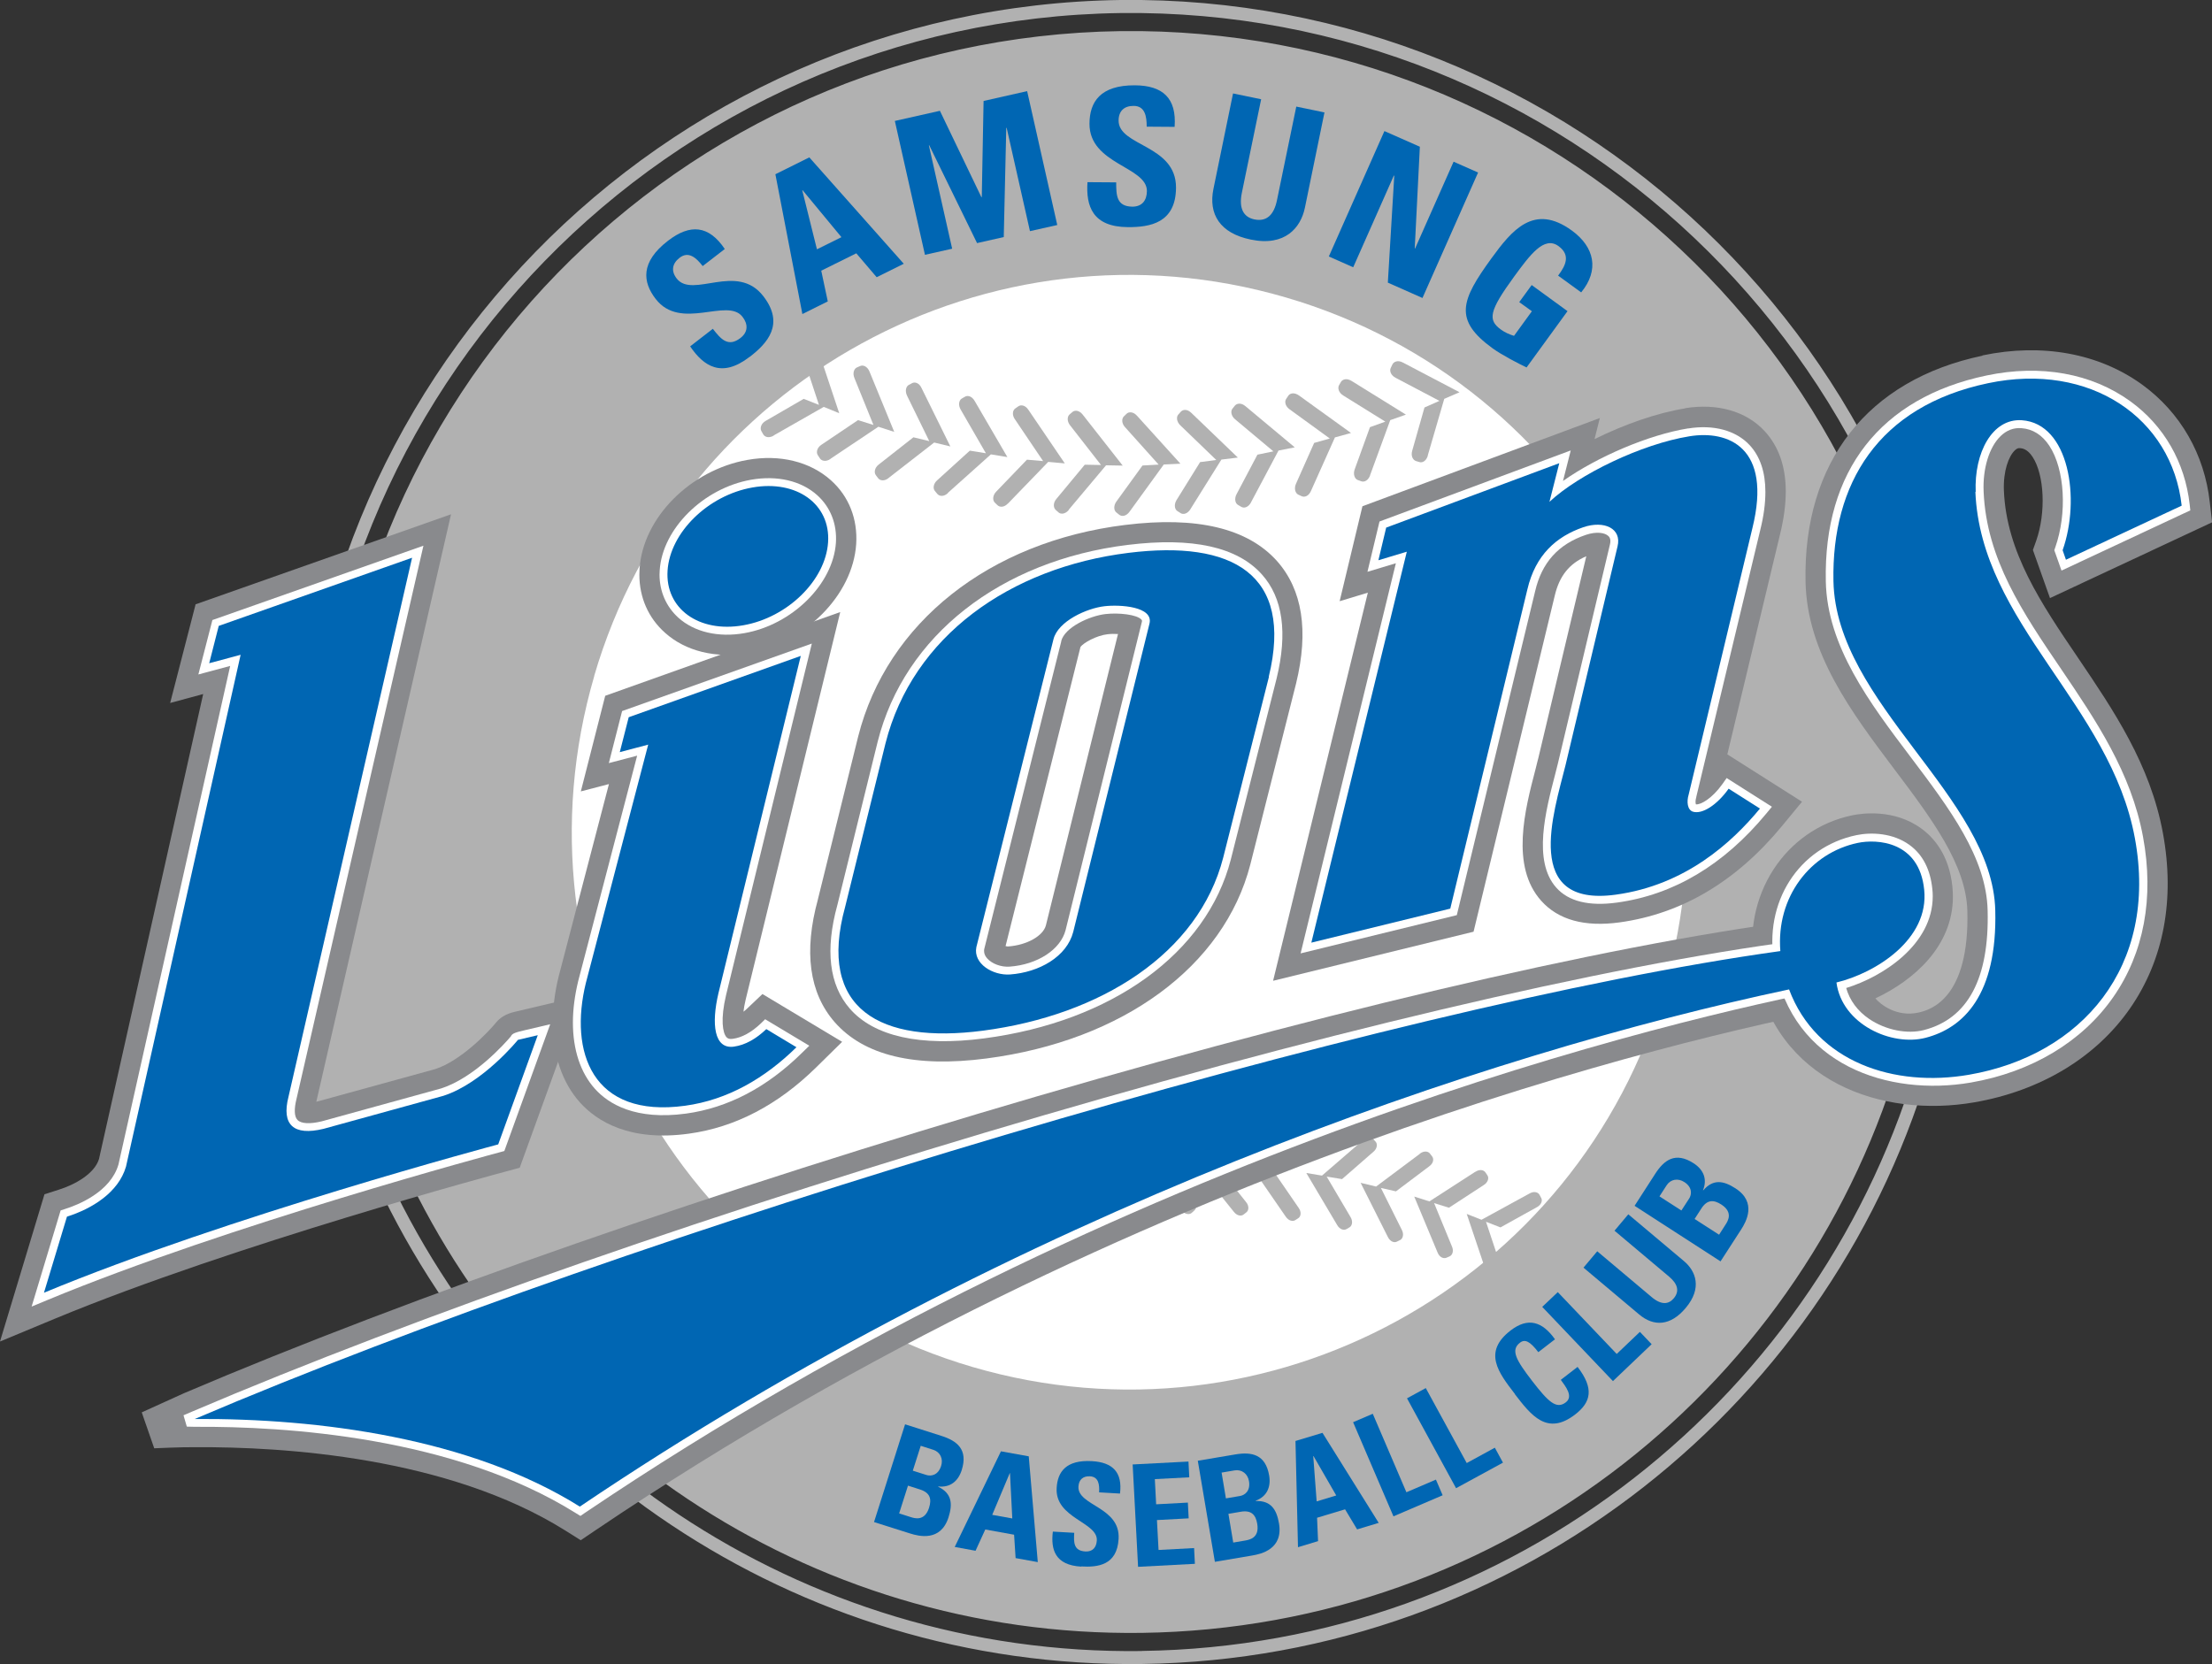 <?xml version="1.0" encoding="UTF-8"?><svg id="Layer_1" xmlns="http://www.w3.org/2000/svg" viewBox="0 0 220.35 165.8"><rect x="0" y="0" width="220.35" height="165.8" fill="#333333" stroke="none"/><defs><style>.cls-1{fill:#fff;}.cls-2{fill:#898a8d;}.cls-3{fill:#0066b3;}.cls-4{fill:#b1b1b1;}</style></defs><path class="cls-4" d="m202.35,92.08c0-5.7-2.86-10.54-6.83-12.28C193.87,35.06,156.63-.55,111.6,0,65.9.64,29.2,38.31,29.79,84c.03,2.25.15,4.48.36,6.68-3.37,2.1-5.7,6.54-5.7,11.68,0,7.17,4.51,12.99,10.08,12.99.61,0,1.2-.08,1.79-.22,12.76,30.11,42.8,51.11,77.45,50.66,37.66-.51,69.19-26.17,78.8-60.74,5.43-.2,9.78-5.93,9.78-12.97Zm-171.27-8.1C30.5,39.01,66.63,1.92,111.61,1.3c44.16-.55,80.71,34.24,82.59,78.04-.59-.15-1.2-.23-1.82-.24C190.38,36.34,154.79,2.57,111.64,3.1c-44.08.61-79.32,36.79-78.75,80.85.02,1.87.12,3.71.27,5.55-.61.11-1.2.28-1.77.52-.17-1.99-.28-4.01-.31-6.04Zm82.67,80.52c-34.07.45-63.6-20.17-76.19-49.75.55-.22,1.08-.51,1.58-.85,12.25,29.03,41.16,49.23,74.59,48.79,36.2-.49,66.44-24.98,75.77-58.13.56.21,1.14.36,1.74.44-9.56,33.88-40.52,58.99-77.49,59.49Z"/><path class="cls-1" d="m59.19,67.35c8.6-29.42,39.43-46.32,68.88-37.72,29.43,8.59,46.32,39.42,37.73,68.86-8.6,29.43-39.44,46.31-68.88,37.72-29.43-8.6-46.32-39.42-37.72-68.86Z"/><path class="cls-4" d="m142.23,45.37l1.64-5.63,1.52-.66-5.62-2.95c-.51-.28-.92-.1-1.06.17l-.17.36c-.15.29.02.74.48.98l4.37,2.3-1.49.66-1.22,4.3c-.15.5.05.92.36,1.03l.36.11c.29.09.68-.1.84-.66Z"/><path class="cls-4" d="m136.48,47.35l2.01-5.49,1.56-.55-5.4-3.35c-.5-.31-.91-.17-1.07.09l-.19.33c-.16.29-.03.75.41,1.02l4.2,2.61-1.53.55-1.52,4.2c-.18.5,0,.94.29,1.06l.36.13c.28.11.69-.05.89-.6Z"/><path class="cls-4" d="m130.6,48.9l2.38-5.32,1.6-.44-5.17-3.73c-.47-.34-.9-.24-1.07.01l-.22.33c-.18.27-.08.73.34,1.03l4.01,2.91-1.56.44-1.81,4.07c-.21.48-.07.93.22,1.08l.35.16c.28.13.7,0,.93-.54Z"/><path class="cls-4" d="m124.63,50.03l2.73-5.14,1.62-.32-4.9-4.09c-.44-.38-.87-.3-1.07-.06l-.24.3c-.2.25-.13.73.27,1.06l3.81,3.19-1.59.33-2.08,3.94c-.24.45-.13.92.15,1.07l.34.2c.26.14.69.05.96-.47Z"/><path class="cls-4" d="m118.59,50.72l3.08-4.93,1.64-.2-4.62-4.44c-.41-.41-.84-.36-1.05-.14l-.26.29c-.22.24-.17.72.19,1.07l3.59,3.46-1.61.21-2.34,3.77c-.28.45-.2.92.06,1.1l.33.21c.25.17.68.1.99-.39Z"/><path class="cls-4" d="m112.53,50.97l3.4-4.69,1.66-.08-4.31-4.76c-.38-.44-.83-.43-1.05-.22l-.28.27c-.23.23-.22.71.13,1.08l3.34,3.72-1.61.09-2.6,3.59c-.3.42-.26.89,0,1.09l.3.24c.24.18.68.15,1.02-.33Z"/><path class="cls-4" d="m106.46,50.79l3.72-4.43,1.66.03-3.97-5.06c-.36-.47-.8-.48-1.03-.29l-.29.25c-.25.21-.27.69.05,1.09l3.08,3.95-1.62-.03-2.82,3.4c-.34.39-.32.87-.09,1.09l.29.26c.22.2.66.2,1.04-.25Z"/><path class="cls-4" d="m100.41,50.17l4.01-4.15,1.65.15-3.62-5.33c-.32-.49-.76-.53-1-.36l-.32.22c-.27.19-.33.67-.02,1.09l2.8,4.15-1.61-.14-3.06,3.18c-.36.37-.38.85-.15,1.09l.27.26c.22.22.65.25,1.05-.17Z"/><path class="cls-4" d="m94.42,49.11l4.29-3.84,1.64.27-3.25-5.58c-.29-.51-.72-.59-.98-.43l-.33.19c-.27.18-.35.65-.09,1.09l2.51,4.35-1.6-.26-3.26,2.96c-.38.34-.43.81-.22,1.06l.25.3c.2.23.63.3,1.06-.1Z"/><path class="cls-4" d="m88.52,47.62l4.54-3.53,1.61.39-2.86-5.8c-.24-.54-.68-.65-.94-.51l-.34.18c-.28.15-.4.61-.17,1.08l2.21,4.52-1.58-.38-3.45,2.71c-.41.31-.49.79-.3,1.05l.23.31c.18.25.62.34,1.06-.02Z"/><path class="cls-4" d="m82.73,45.71l4.77-3.19,1.58.51-2.46-6c-.22-.54-.64-.68-.91-.57l-.35.15c-.29.13-.45.58-.24,1.07l1.89,4.66-1.54-.48-3.64,2.45c-.43.28-.55.74-.37,1.03l.21.32c.16.26.59.39,1.07.06Z"/><path class="cls-4" d="m77.08,43.38l4.98-2.84,1.54.63-2.05-6.15c-.18-.57-.58-.74-.87-.64l-.36.13c-.3.11-.49.55-.32,1.04l1.58,4.79-1.52-.6-3.78,2.19c-.45.25-.59.7-.45.99l.19.34c.15.28.56.43,1.06.14Z"/><path class="cls-4" d="m79.52,121.69l-.84,5.38-1.36.82,5.69,1.96c.52.19.88-.02.98-.3l.12-.34c.1-.29-.11-.67-.57-.84l-4.42-1.54,1.32-.8.63-4.11c.08-.48-.17-.85-.47-.9l-.36-.06c-.29-.04-.64.19-.72.72Z"/><path class="cls-4" d="m84.72,119.12l-1.23,5.31-1.41.71,5.54,2.36c.51.22.88.04,1-.22l.14-.34c.12-.28-.06-.68-.51-.88l-4.31-1.85,1.39-.71.91-4.05c.12-.47-.1-.86-.41-.93l-.35-.08c-.28-.06-.64.14-.76.67Z"/><path class="cls-4" d="m90.09,116.92l-1.59,5.21-1.45.61,5.36,2.75c.49.26.88.1,1.01-.15l.16-.32c.14-.28-.01-.69-.45-.91l-4.17-2.15,1.43-.61,1.2-3.98c.14-.47-.05-.87-.34-.96l-.35-.1c-.28-.08-.66.09-.82.61Z"/><path class="cls-4" d="m95.6,115.1l-1.95,5.08-1.5.51,5.15,3.12c.47.29.87.16,1.02-.08l.19-.32c.16-.26.03-.68-.39-.94l-4-2.43,1.46-.51,1.48-3.89c.18-.46.01-.87-.27-.98l-.34-.12c-.27-.1-.66.04-.85.56Z"/><path class="cls-4" d="m101.23,113.67l-2.3,4.93-1.53.41,4.92,3.47c.44.33.85.23,1.02-.01l.21-.29c.18-.25.08-.68-.32-.96l-3.82-2.71,1.5-.41,1.75-3.78c.2-.43.08-.86-.2-.98l-.33-.16c-.26-.12-.66,0-.89.5Z"/><path class="cls-4" d="m106.94,112.63l-2.65,4.76-1.55.29,4.67,3.81c.42.35.83.29,1.02.06l.23-.28c.2-.24.13-.67-.25-.98l-3.62-2.97,1.52-.29,2-3.64c.24-.43.13-.86-.12-1.01l-.33-.17c-.25-.14-.66-.05-.92.43Z"/><path class="cls-4" d="m112.71,112.01l-2.97,4.56-1.58.18,4.39,4.13c.39.38.82.34,1.01.13l.25-.26c.2-.22.17-.67-.18-1l-3.41-3.22,1.53-.19,2.26-3.49c.27-.41.19-.84-.06-1.01l-.3-.2c-.24-.15-.66-.09-.95.37Z"/><path class="cls-4" d="m118.51,111.79l-3.28,4.34-1.59.08,4.09,4.42c.37.41.79.4,1,.2l.27-.25c.22-.2.22-.65-.11-1l-3.17-3.45,1.55-.08,2.49-3.32c.29-.38.25-.83.02-1.02l-.3-.21c-.22-.18-.64-.14-.98.3Z"/><path class="cls-4" d="m124.31,111.97l-3.58,4.1-1.59-.03,3.77,4.7c.34.43.76.44.97.27l.29-.23c.24-.19.27-.64-.04-1.01l-2.91-3.66,1.54.03,2.73-3.14c.32-.37.31-.82.08-1.02l-.27-.23c-.22-.19-.64-.19-.99.22Z"/><path class="cls-4" d="m130.09,112.56l-3.85,3.84-1.58-.14,3.42,4.96c.31.45.73.5.96.34l.31-.2c.25-.18.3-.62.02-1.01l-2.65-3.86,1.54.14,2.94-2.94c.34-.34.36-.78.15-1l-.26-.26c-.2-.21-.62-.24-1,.15Z"/><path class="cls-4" d="m135.81,113.57l-4.12,3.56-1.56-.26,3.07,5.18c.27.48.69.55.93.41l.31-.18c.26-.16.35-.59.1-1.01l-2.38-4.04,1.53.25,3.13-2.73c.37-.31.42-.76.22-.99l-.24-.27c-.18-.22-.61-.28-1.01.09Z"/><path class="cls-4" d="m141.44,114.96l-4.36,3.26-1.54-.37,2.71,5.39c.24.49.65.6.9.47l.33-.16c.27-.14.39-.56.17-1l-2.09-4.19,1.5.34,3.32-2.5c.4-.28.48-.72.29-.97l-.22-.29c-.17-.23-.59-.32-1.02.01Z"/><path class="cls-4" d="m146.96,116.75l-4.57,2.95-1.51-.48,2.32,5.56c.2.51.6.64.87.54l.33-.14c.28-.12.44-.54.24-.98l-1.78-4.33,1.48.46,3.48-2.27c.41-.26.52-.69.36-.94l-.2-.3c-.16-.25-.57-.36-1.02-.06Z"/><path class="cls-4" d="m152.35,118.92l-4.77,2.61-1.47-.58,1.92,5.71c.17.52.55.69.82.6l.35-.12c.29-.1.47-.5.31-.96l-1.48-4.45,1.44.56,3.64-2.02c.43-.23.57-.65.42-.91l-.17-.32c-.14-.25-.54-.4-1.01-.12Z"/><path class="cls-2" d="m74.46,45.82c-5.69,1.01-10.42,5.77-10.75,10.85-.01.2-.02.39-.02.58,0,2.27.89,4.31,2.55,5.79,2.06,1.85,5.09,2.59,8.29,2.02,5.69-1,10.42-5.77,10.76-10.85.16-2.5-.73-4.77-2.53-6.37-2.07-1.85-5.09-2.59-8.29-2.02Z"/><path class="cls-2" d="m19.48,60.23l-2.53,9.81s1.93-.52,3.29-.89c-1.68,7.49-10.32,46.07-10.38,46.33-.45,1.46-2.36,2.54-4.02,3.06l-1.41.45-4.43,14.67,5.46-2.27c17.88-7.42,44.63-14.59,44.9-14.66l1.41-.38,6.2-17.12-6.69,1.58c-.91.21-1.47.6-1.84,1.04-.84,1.03-3.54,3.84-6.09,4.67-.19.05-11.65,3.21-11.78,3.24-.02,0-.04,0-.06.01.06-.25,13.42-58.53,13.42-58.53l-25.47,8.98Z"/><path class="cls-2" d="m60.29,69.32l-2.43,9.53s1.47-.38,2.8-.73c-1.57,6-5.01,19.17-5.01,19.17-.39,1.59-.58,3.13-.58,4.59,0,3.21.93,5.99,2.71,7.97,1.68,1.86,4.93,3.92,10.85,3.1,4.59-.63,8.86-2.85,12.68-6.61l2.58-2.54-7.94-4.76-1.55,1.47c-.11.11-.23.2-.34.29.04-.34.11-.75.22-1.21,0,.02,8.19-33.57,8.19-33.57l1.23-5.04-23.43,8.35Z"/><path class="cls-2" d="m112.09,52.3c-13.53,1.67-23.73,9.74-26.6,21.07,0,.02-4.03,16.3-4.03,16.3l.02-.07c-1.43,5.21-.87,9.32,1.65,12.22,2.92,3.35,8.01,4.57,15.14,3.64,13.6-1.78,23.66-9.18,26.28-19.32,0-.01,4.56-18.04,4.56-18.04,1.28-5.25.63-9.35-1.9-12.2-2.92-3.27-8-4.48-15.11-3.6Zm-1.74,10.89c.33-.04.69-.04,1.02-.02-1.58,6.39-7.18,29.02-7.18,29.02-.27,1.06-1.9,1.98-3.77,2.11-.08,0-.16-.01-.25-.04.38-1.49,7.42-29.64,7.46-29.79.26-.41,1.61-1.16,2.71-1.28Z"/><path class="cls-2" d="m167.86,40.69h0c-2.81.45-6.07,1.6-9.02,3.06.25-1.01.53-2.1.53-2.1l-23.65,8.79-2.27,9.46s1.46-.44,2.81-.85c-1.79,7.33-9.44,38.67-9.44,38.67l19.97-4.89,8.08-33.45c.46-1.98,1.44-3.22,3.15-3.96-.66,2.79-4.79,20.16-4.79,20.16,0-.03-.26,1.03-.26,1.03-1.07,4.08-2.52,9.68.55,13.13,1.7,1.91,4.33,2.64,7.82,2.16,6.18-.85,11.61-4.07,16.15-9.57l2.02-2.45s-6.8-4.31-7.44-4.72c1.51-6.32,5.25-21.92,5.25-21.92.38-1.55.57-2.97.57-4.27,0-2.48-.7-4.49-2.1-6.01-1.82-1.98-4.71-2.81-7.93-2.29Z"/><path class="cls-2" d="m15.36,144.29l-1.24-3.57,4.21-1.91c22.48-9.59,53.48-20.38,85.05-29.6,32.39-9.45,61.16-15.97,78.94-17.88l3.16-.34-.18,9.04-2.22.43c-15.34,2.96-69.61,15.45-123.72,51.98l-1.51,1.02-1.54-.97c-11.74-7.35-28.13-8.35-36.86-8.3-1.29-.02-4.09.11-4.09.11Z"/><path class="cls-2" d="m197.48,35.44h0c-11.44,2.4-17.87,10.61-17.62,22.52.15,7.13,4.58,13.01,8.86,18.7,3.68,4.88,7.15,9.49,7.26,14.12.21,8.61-3.58,9.82-4.84,10.1-2.22.5-3.86-.84-4.32-1.41,3.85-1.8,7.72-5.22,7.72-10.13,0-.32-.02-.65-.05-.98-.32-3.17-1.85-4.9-3.08-5.8-2.73-2-5.97-1.52-6.89-1.33-6.74,1.4-11.02,8.06-9.75,15.15,2.05,11.48,12.79,15.03,21.9,13.45,6.59-1.14,12.1-4.46,15.5-9.34,3.37-4.84,4.51-10.88,3.29-17.49-1.26-6.84-4.92-12.23-8.45-17.45-3.67-5.41-7.14-10.53-7.39-16.67-.08-1.96.48-3.42,1.08-4,.23-.23.38-.24.52-.23.21.02.71.05,1.25.86,1.19,1.81,1.35,5.56.37,8.36l-.33.93,1.7,4.79,16.15-7.55-.23-1.99c-.53-4.8-2.93-8.96-6.74-11.73-4.31-3.12-9.96-4.15-15.9-2.91Z"/><path class="cls-1" d="m74.81,47.8c-4.74.84-8.82,4.88-9.09,9-.01.14-.02.29-.02.44,0,1.69.66,3.2,1.87,4.3,1.6,1.44,4,2,6.6,1.54,4.74-.84,8.82-4.87,9.1-9,.12-1.87-.54-3.55-1.86-4.74-1.6-1.44-4-2-6.6-1.54Z"/><path class="cls-1" d="m21.16,61.77l-1.4,5.43s2.27-.61,3.17-.85c-.54,2.42-11.11,49.61-11.13,49.68-.8,2.73-4.01,4.02-5.36,4.44l-.4.13-2.89,9.58,1.54-.64c18.01-7.48,44.88-14.68,45.15-14.75l.4-.11,4.57-12.63-2.39.56c-1.03.24-1.41.34-1.53.65-.62.73-3.65,4.12-6.93,5.18l-11.9,3.28c-1.19.29-2.06.24-2.42-.13-.33-.33-.36-1.09-.1-2.12,0-.02,12.64-55.1,12.64-55.1l-21,7.4Z"/><path class="cls-1" d="m61.97,70.85l-1.32,5.18s2.07-.54,2.82-.74c-.61,2.32-5.87,22.45-5.87,22.45-.35,1.45-.53,2.84-.53,4.14,0,2.7.75,5,2.2,6.61,1.35,1.5,4.03,3.15,9.08,2.46,4.15-.57,8.04-2.6,11.54-6.05l.73-.71-4.4-2.64-.43.42c-.94.89-1.88,1.41-2.79,1.53-.43.06-.56-.09-.63-.16-.38-.42-.62-1.77-.04-4.21l8.54-35.01-18.91,6.73Z"/><path class="cls-1" d="m112.34,54.29h0c-12.69,1.57-22.24,9.06-24.9,19.57,0,0-4.02,16.29-4.02,16.29-1.24,4.5-.82,7.98,1.23,10.34,2.41,2.77,7.03,3.8,13.37,2.97,12.76-1.67,22.19-8.5,24.59-17.83l4.56-18.03c1.11-4.55.62-8.04-1.46-10.36-2.45-2.75-6.94-3.74-13.35-2.95Zm-6.63,9.6c.34-1.39,2.84-2.53,4.42-2.71,1.32-.15,3.14.05,3.58.56.04.05.07.09.04.21l-7.6,30.72c-.5,1.94-2.8,3.44-5.58,3.64-.84.06-1.76-.28-2.24-.83-.21-.24-.3-.48-.3-.73,0-.07,0-.13.02-.21.01-.06,7.67-30.64,7.67-30.64Z"/><path class="cls-1" d="m168.18,42.68h0c-3.96.64-9.06,2.83-12.48,5.24.19-.77.77-3.04.77-3.04l-19.05,7.08-1.2,5.01s2.07-.62,2.83-.85c-.61,2.5-9.49,38.87-9.49,38.87l15.56-3.81,7.8-32.26c.66-2.86,2.31-4.7,5.06-5.63,1.07-.36,1.89-.21,2.23.11.08.07.31.29.16.87,0,.01-5.18,21.8-5.18,21.8,0,0-.27,1.07-.27,1.07-.95,3.65-2.25,8.64.1,11.29,1.22,1.38,3.26,1.88,6.04,1.5,5.66-.77,10.66-3.76,14.88-8.86l.57-.69-4.51-2.86-.43.61c-1.02,1.43-2.16,2.07-2.63,2.01-.02-.05-.04-.13-.04-.25,0-.13.02-.3.08-.48v-.03s6.37-26.58,6.37-26.58c.35-1.4.51-2.66.51-3.79,0-1.96-.52-3.52-1.56-4.65-1.36-1.47-3.59-2.08-6.13-1.67Z"/><path class="cls-1" d="m182.53,93.32c-17.67,1.89-46.31,8.38-78.59,17.81-31.5,9.2-62.42,19.96-84.82,29.52l-.84.36.33,1.13.83.02c8.95-.06,25.77.99,37.94,8.61l.44.27.42-.29c54.43-36.74,109.03-49.31,124.47-52.29l.63-.12.1-5.12-.89.1Z"/><path class="cls-1" d="m197.9,37.41h0c-10.56,2.21-16.25,9.5-16.02,20.51.13,6.48,4.36,12.1,8.46,17.52,3.88,5.14,7.54,10,7.66,15.28.17,6.77-1.97,10.78-6.35,11.91-1.67.43-3.81,0-5.44-1.1-1.18-.8-1.96-1.88-2.3-3.09,3.69-1.14,8.62-4.34,8.62-9.14,0-.24-.01-.48-.04-.73-.2-1.95-.96-3.43-2.27-4.38-1.64-1.2-3.81-1.29-5.29-.98-5.76,1.2-9.28,6.71-8.18,12.82,1.81,10.14,11.42,13.23,19.57,11.83,6.06-1.05,11.1-4.07,14.19-8.51,3.06-4.39,4.09-9.91,2.97-15.97-1.18-6.42-4.72-11.64-8.14-16.69-3.84-5.65-7.46-10.99-7.74-17.71-.1-2.3.55-4.42,1.69-5.53.6-.58,1.3-.85,2.07-.79,1.13.08,2.07.67,2.79,1.76,1.54,2.35,1.79,6.71.58,10.14l-.09.26.72,2.03,12.83-6-.06-.56c-.47-4.23-2.57-7.89-5.92-10.31-3.84-2.78-8.92-3.7-14.31-2.57Z"/><path class="cls-3" d="m82.49,54.03c-.25,3.79-4.04,7.5-8.45,8.27-4.41.78-7.79-1.66-7.54-5.45.25-3.8,4.03-7.5,8.45-8.28,4.41-.78,7.79,1.66,7.54,5.45Z"/><path class="cls-3" d="m51.62,103.6l1.95-.46-3.94,10.88s-26.98,7.19-45.25,14.78l2.29-7.58c2.5-.79,5.13-2.41,5.88-4.98l11.42-51-3.13.84.95-3.72,19.26-6.79-12.31,53.7c-.72,2.82.52,3.92,3.49,3.2l11.94-3.29c3.94-1.27,7.43-5.58,7.43-5.58Z"/><path class="cls-3" d="m76.34,102.53c-1.01.97-2.09,1.59-3.23,1.75-1.99.28-2.26-2.27-1.54-5.33l8.2-33.6-17.14,6.11-.89,3.48,2.83-.75-6.21,23.75c-1.67,6.84.59,13.5,9.88,12.23,4.24-.58,7.93-2.72,11.1-5.83l-3.01-1.81Z"/><path class="cls-3" d="m100.62,97.09c-1.71.12-3.69-1.07-3.36-2.72l7.68-30.67c.45-1.81,3.32-3.1,5.09-3.3,1.55-.18,4.88.03,4.48,1.72l-7.6,30.73c-.64,2.47-3.39,4.03-6.29,4.24Zm25.77-29.67c2.49-10.27-3.68-13.61-13.95-12.34-11.84,1.46-21.53,8.33-24.23,18.98l-4.02,16.29c-2.8,10.2,3.47,13.68,13.73,12.34,11.76-1.54,21.47-7.7,23.93-17.24l4.56-18.03Z"/><path class="cls-3" d="m138.09,52.55l-.78,3.27,2.83-.85-9.51,38.95,13.84-3.39,7.68-31.8c.8-3.44,2.89-5.28,5.57-6.2,2.09-.71,3.86.13,3.41,1.92l-5.18,21.79c-1.18,4.74-4.33,14.18,5,12.9,6.96-.95,11.59-5.21,14.37-8.58l-3.12-1.98c-1.14,1.61-2.63,2.58-3.56,2.29-.55-.18-.64-.99-.42-1.71l6.35-26.55c1.99-8.06-2.44-9.77-6.28-9.14-4.76.77-11.01,3.79-13.94,6.53l.98-3.85-17.25,6.42Z"/><path class="cls-3" d="m196.81,49.01c-.16-3.89,1.64-7.34,4.6-7.14,4.72.33,5.86,7.85,4.06,12.95l.33.95,11.53-5.39c-.97-8.71-9.1-14.34-19.29-12.2-10.97,2.3-15.59,10.04-15.4,19.72.25,12.2,15.84,21.51,16.12,32.8.21,8.43-3.16,11.72-6.94,12.7-3.39.88-8.33-1.34-8.88-5.51,3.93-.95,9.25-4.31,8.74-9.24-.49-4.88-4.75-5.06-6.61-4.67-4.74.99-8.15,5.4-7.72,10.78-39.39,5.47-113.96,27.85-157.95,46.62,12.35-.08,27.46,1.9,38.36,8.73,43.71-29.5,90.37-45.15,120.46-51.53,2.72,7.26,10.48,9.79,17.93,8.5,11.18-1.93,18.88-10.75,16.52-23.56-2.45-13.31-15.34-21.41-15.89-34.51Z"/><path class="cls-3" d="m74.68,35.55c-2.8,2.17-4.6.92-5.93-1.04l2.26-1.75c.8,1.03,1.52,1.87,2.76.91.76-.59.76-1.38.19-2.11-1.51-1.95-6.15,1.45-8.64-1.77-1.31-1.69-1.54-3.67,1.22-5.8,2.2-1.7,4.06-1.56,5.66.82l-2.2,1.7c-.63-.81-1.4-1.53-2.31-.82-.73.57-.86,1.31-.28,2.06,1.59,2.05,6-1.65,8.63,1.76,2.17,2.8.37,4.72-1.36,6.05Z"/><path class="cls-3" d="m79.93,31.29l-2.69-13.93,3.38-1.68,9.41,10.6-2.7,1.34-2.03-2.38-3.49,1.73.65,3.06-2.53,1.26Zm.02-12.34l-.03.02,1.46,5.87,2.44-1.21-3.87-4.68Z"/><path class="cls-3" d="m92.14,25.39l-3-13.34,4.49-1.01,4.13,8.6h.04s.18-9.58.18-9.58l4.34-.98,3,13.34-2.72.61-2.32-10.29h-.04s-.25,10.88-.25,10.88l-2.66.6-4.76-9.74h-.04s2.32,10.3,2.32,10.3l-2.72.61Z"/><path class="cls-3" d="m112.36,22.63c-3.54-.02-4.19-2.11-4.03-4.48l2.86.02c0,1.31.04,2.4,1.61,2.42.97,0,1.44-.62,1.45-1.55.01-2.46-5.74-2.65-5.72-6.72.01-2.14,1.05-3.84,4.53-3.82,2.78.02,4.16,1.28,3.95,4.14l-2.78-.02c0-1.02-.16-2.07-1.31-2.07-.93,0-1.48.5-1.49,1.45-.02,2.59,5.74,2.4,5.72,6.7-.02,3.54-2.62,3.94-4.8,3.93Z"/><path class="cls-3" d="m131.94,11.19l-1.95,9.5c-.41,2-1.98,3.89-5.39,3.18-3.08-.63-4.24-2.54-3.72-5.06l1.95-9.5,2.8.58-1.92,9.31c-.34,1.65.23,2.45,1.25,2.66,1.22.25,1.95-.45,2.25-1.93l1.92-9.31,2.8.58Z"/><path class="cls-3" d="m132.37,25.56l5.54-12.5,3.53,1.56-.51,10.13.03.02,3.84-8.66,2.44,1.08-5.54,12.5-3.45-1.53.64-10.65-.04-.02-4.05,9.14-2.44-1.08Z"/><path class="cls-3" d="m155.22,27.45c.76-1.01,1.25-2.04.03-2.93-1.44-1.05-2.85.9-4.42,3.04-2.52,3.46-2.63,4.32-1.31,5.28.38.28.86.49,1.3.62l1.78-2.45-1.26-.91,1.24-1.7,3.57,2.6-4.08,5.61c-.72-.34-2.47-1.24-3.39-1.91-3.89-2.83-3.16-4.76-.11-8.96,2.03-2.79,4.23-5.52,8.01-2.77,2.27,1.65,2.75,3.95.93,6.16l-2.3-1.67Z"/><path class="cls-3" d="m87.07,151.64l3.09-9.73,3.61,1.15c1.55.49,2.69,1.34,2.03,3.42-.36,1.12-1.16,1.75-2.34,1.62v.03c1.37.66,1.45,1.71,1.03,3.04-.78,2.46-2.96,1.89-3.82,1.62l-3.6-1.14Zm2.51-.85l1.13.36c.43.14,1.41.43,1.84-.93.27-.86.12-1.49-.91-1.82l-1.19-.38-.88,2.76Zm1.35-4.26l1.36.43c.45.14,1.16.04,1.46-.9.23-.71-.09-1.39-.78-1.61l-1.25-.4-.79,2.48Z"/><path class="cls-3" d="m95.1,154.14l4.61-9.54,2.77.5.9,10.54-2.21-.4-.15-2.33-2.87-.52-.97,2.12-2.07-.38Zm5.52-7.37h-.03s-1.75,4.16-1.75,4.16l2,.36-.23-4.52Z"/><path class="cls-3" d="m107.71,156.09c-2.64-.15-3.04-1.73-2.83-3.49l2.13.12c-.06.97-.06,1.79,1.11,1.86.72.04,1.1-.4,1.14-1.1.11-1.83-4.18-2.2-4-5.23.09-1.6.93-2.82,3.52-2.67,2.07.12,3.05,1.11,2.79,3.23l-2.08-.12c.04-.76-.04-1.54-.9-1.6-.69-.04-1.12.32-1.16,1.02-.11,1.93,4.19,2.01,4,5.22-.15,2.64-2.1,2.84-3.73,2.74Z"/><path class="cls-3" d="m113.37,156.1l-.54-10.19,5.56-.29.08,1.57-3.43.18.13,2.51,3.16-.17.08,1.57-3.16.17.16,2.98,3.54-.19.08,1.57-5.67.3Z"/><path class="cls-3" d="m121.02,155.6l-1.7-10.06,3.74-.63c1.6-.27,3.01-.03,3.37,2.11.19,1.16-.24,2.09-1.34,2.5v.03c1.53-.04,2.08.85,2.32,2.24.43,2.55-1.77,3.04-2.66,3.19l-3.72.63Zm1.1-6.31l1.41-.24c.46-.08,1.05-.49.89-1.47-.12-.74-.72-1.2-1.43-1.08l-1.3.22.43,2.57Zm.74,4.4l1.17-.2c.45-.08,1.45-.26,1.21-1.67-.15-.89-.58-1.38-1.64-1.2l-1.23.21.48,2.86Z"/><path class="cls-3" d="m129.3,154.16l-.25-10.59,2.69-.81,5.6,8.97-2.15.65-1.2-2-2.79.84.1,2.33-2.02.61Zm1.55-9.08h-.03s.34,4.51.34,4.51l1.95-.59-2.26-3.92Z"/><path class="cls-3" d="m138.81,151.08l-4.02-9.38,1.96-.84,3.35,7.82,2.94-1.26.67,1.56-4.9,2.1Z"/><path class="cls-3" d="m145.05,148.28l-4.89-8.96,1.87-1.02,4.08,7.47,2.8-1.53.81,1.49-4.68,2.55Z"/><path class="cls-3" d="m150.91,138.89c-1.65-2.14-3.22-4.18-.43-6.33,1.73-1.33,3.15-.91,4.42.88l-1.66,1.28c-.83-1.08-1.33-1.33-1.83-.94-.95.73-.39,1.72,1.21,3.8,1.6,2.07,2.41,2.87,3.36,2.14.78-.6-.03-1.59-.5-2.24l1.67-1.29c1.67,2.16,1.34,3.52-.24,4.74-2.79,2.15-4.38.09-6.01-2.03Z"/><path class="cls-3" d="m160.67,137.6l-7.04-7.39,1.55-1.47,5.87,6.16,2.31-2.2,1.17,1.23-3.86,3.68Z"/><path class="cls-3" d="m162.21,120.99l5.54,4.66c1.17.98,1.85,2.68.17,4.67-1.51,1.8-3.17,1.88-4.64.64l-5.54-4.66,1.37-1.63,5.43,4.57c.96.81,1.69.72,2.19.12.6-.71.4-1.44-.47-2.17l-5.43-4.57,1.37-1.63Z"/><path class="cls-3" d="m171.4,125.68l-8.57-5.54,2.05-3.18c.88-1.37,2-2.24,3.83-1.06.99.64,1.38,1.58.94,2.68l.02.02c1-1.16,2.03-.96,3.21-.2,2.17,1.4,1.05,3.35.56,4.11l-2.05,3.17Zm-3.91-5.07l.78-1.2c.25-.39.34-1.11-.49-1.64-.63-.41-1.37-.28-1.76.33l-.71,1.1,2.19,1.41Zm3.75,2.42l.64-1c.25-.38.79-1.24-.41-2.02-.76-.49-1.41-.5-1.99.4l-.67,1.04,2.44,1.57Z"/></svg>